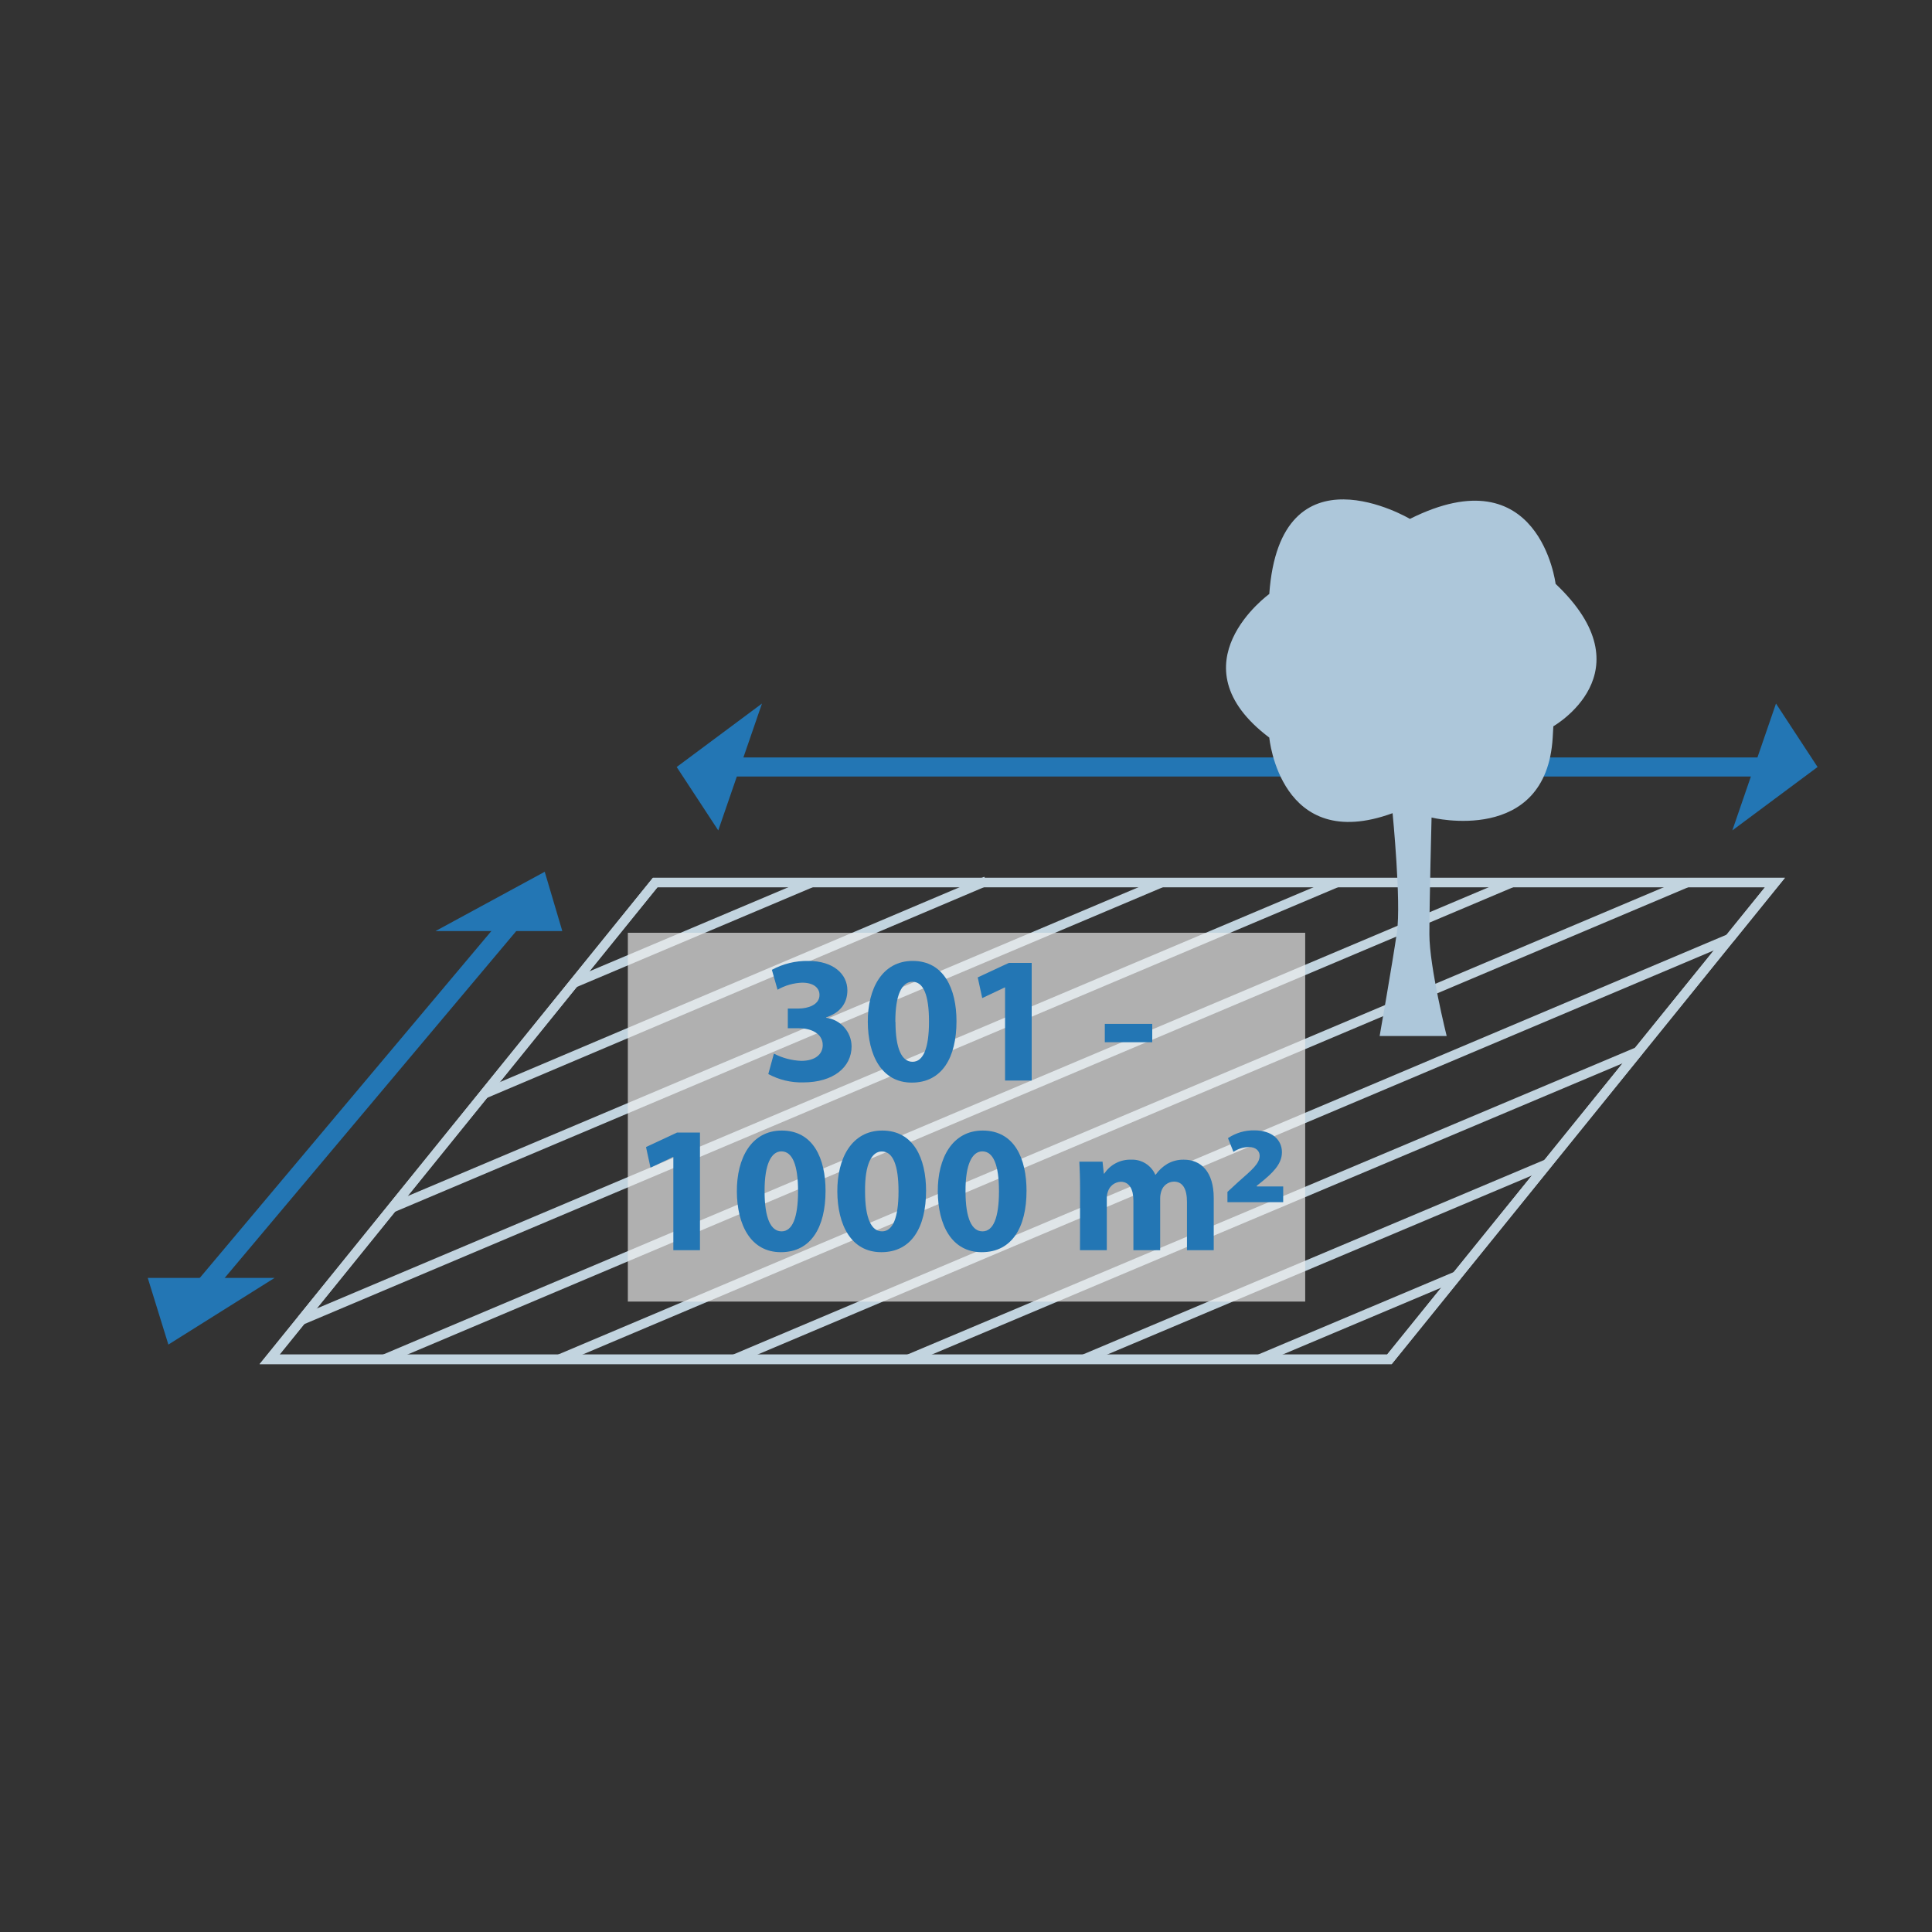 <?xml version="1.0" encoding="UTF-8" standalone="no"?><!DOCTYPE svg PUBLIC "-//W3C//DTD SVG 1.1//EN" "http://www.w3.org/Graphics/SVG/1.1/DTD/svg11.dtd"><svg width="100%" height="100%" viewBox="0 0 400 400" version="1.1" xmlns="http://www.w3.org/2000/svg" xmlns:xlink="http://www.w3.org/1999/xlink" xml:space="preserve" xmlns:serif="http://www.serif.com/" style="fill-rule:evenodd;clip-rule:evenodd;stroke-linejoin:round;stroke-miterlimit:2;"><rect x="0" y="0" width="400" height="400" fill="#333333" stroke="none"/><g id="Grundstück_301-1000" opacity="0.91"><g><rect x="152.01" y="156.82" width="220.84" height="3.95" style="fill:#217cc0;"/><path d="M358.66,171.93l9.04,-26.27l8.61,13.14l-17.65,13.13Z" style="fill:#217cc0;fill-rule:nonzero;"/><path d="M157.76,145.66l-9.05,26.27l-8.61,-13.13l17.66,-13.14Z" style="fill:#217cc0;fill-rule:nonzero;"/><path d="M30.59,264.58l26.26,0l-21.99,13.8l-4.27,-13.8Z" style="fill:#217cc0;fill-rule:nonzero;"/><path d="M116.42,192.77l-26.26,0l22.62,-12.28l3.64,12.28Z" style="fill:#217cc0;fill-rule:nonzero;"/><path d="M106.509,187.077l-69.5,82.68l3.024,2.542l69.5,-82.68l-3.024,-2.542Z" style="fill:#217cc0;"/></g><g><path d="M288.13,282.43l-234.38,0l81.43,-100.69l234.37,0l-81.42,100.69Zm-230.25,-2l229.31,0l78.23,-96.75l-229.3,0l-78.24,96.75Z" style="fill:#d0e3f0;fill-rule:nonzero;"/><g><path d="M358.88,194.93l-1.54,-1.24l8.08,-9.98l-16.13,0l0,-1.97l20.26,0l-10.67,13.19Z" style="fill:#d0e3f0;fill-rule:nonzero;"/><path d="M357.33,193.665l-18.823,23.27l1.531,1.239l18.824,-23.27l-1.532,-1.239Z" style="fill:#d0e3f0;"/><path d="M119.6,204.13l-1.53,-1.24l17.1,-21.15l32.86,0l-0,1.97l-31.91,0l-16.52,20.42Z" style="fill:#d0e3f0;fill-rule:nonzero;"/><path d="M319.709,240.215l-18.823,23.27l1.532,1.239l18.823,-23.27l-1.532,-1.239Z" style="fill:#d0e3f0;"/><path d="M338.524,216.949l-18.824,23.269l1.532,1.239l18.823,-23.27l-1.531,-1.238Z" style="fill:#d0e3f0;"/><rect x="313.04" y="181.74" width="36.25" height="1.97" style="fill:#d0e3f0;"/><path d="M288.13,282.43l-27.44,0l0,-1.97l26.5,0l13.7,-16.95l1.53,1.24l-14.29,17.68Z" style="fill:#d0e3f0;fill-rule:nonzero;"/><rect x="204.28" y="181.74" width="36.25" height="1.97" style="fill:#d0e3f0;"/><rect x="276.78" y="181.74" width="36.25" height="1.97" style="fill:#d0e3f0;"/><rect x="151.93" y="280.46" width="36.25" height="1.97" style="fill:#d0e3f0;"/><path d="M80.444,249.412l-18.823,23.269l1.531,1.239l18.824,-23.269l-1.532,-1.239Z" style="fill:#d0e3f0;"/><path d="M79.42,282.43l-25.67,0l7.87,-9.72l1.53,1.24l-5.27,6.51l21.54,0l0,1.97Z" style="fill:#d0e3f0;fill-rule:nonzero;"/><path d="M99.258,226.145l-18.823,23.27l1.532,1.239l18.823,-23.27l-1.532,-1.239Z" style="fill:#d0e3f0;"/><path d="M118.076,202.876l-18.823,23.269l1.532,1.239l18.823,-23.269l-1.532,-1.239Z" style="fill:#d0e3f0;"/><rect x="79.42" y="280.46" width="36.25" height="1.97" style="fill:#d0e3f0;"/><rect x="188.18" y="280.46" width="36.25" height="1.97" style="fill:#d0e3f0;"/><rect x="168.03" y="181.74" width="36.25" height="1.97" style="fill:#d0e3f0;"/><rect x="115.68" y="280.46" width="36.25" height="1.97" style="fill:#d0e3f0;"/><rect x="224.43" y="280.46" width="36.25" height="1.97" style="fill:#d0e3f0;"/><rect x="240.53" y="181.74" width="36.25" height="1.97" style="fill:#d0e3f0;"/><path d="M240.136,181.818l-159.326,67.334l0.767,1.815l159.325,-67.335l-0.766,-1.814Z" style="fill:#d0e3f0;"/><path d="M312.647,181.824l-233.614,98.731l0.767,1.814l233.614,-98.73l-0.767,-1.815Z" style="fill:#d0e3f0;"/><path d="M276.391,181.819l-214.399,90.61l0.767,1.815l214.399,-90.61l-0.767,-1.815Z" style="fill:#d0e3f0;"/><path d="M348.897,181.823l-233.614,98.73l0.767,1.815l233.614,-98.731l-0.767,-1.814Z" style="fill:#d0e3f0;"/><path d="M167.638,181.824l-49.187,20.788l0.766,1.814l49.188,-20.788l-0.767,-1.814Z" style="fill:#d0e3f0;"/><path d="M203.78,181.524l-104.135,44.144l0.769,1.812l104.134,-44.144l-0.768,-1.813l0,0.001Z" style="fill:#d0e3f0;"/><path d="M357.728,193.408l-206.183,87.137l0.767,1.815l206.183,-87.137l-0.767,-1.815Z" style="fill:#d0e3f0;"/><path d="M320.112,239.99l-96.081,40.507l0.766,1.816l96.08,-40.507l-0.765,-1.816Z" style="fill:#d0e3f0;"/><path d="M338.931,216.75l-151.165,63.73l0.765,1.815l151.165,-63.73l-0.765,-1.815Z" style="fill:#d0e3f0;"/><path d="M301.277,263.244l-40.986,17.28l0.765,1.815l40.986,-17.279l-0.765,-1.816Z" style="fill:#d0e3f0;"/></g></g><g opacity="0.67"><rect x="129.99" y="193.12" width="140.238" height="76.36" style="fill:#fff;"/></g><g><path d="M160.23,218.14c1.752,0.914 3.686,1.426 5.66,1.5c2.95,-0 4.45,-1.42 4.45,-3.26c0,-2.4 -2.39,-3.49 -4.91,-3.49l-2.32,-0l0,-4.08l2.21,-0c1.91,-0 4.35,-0.75 4.35,-2.81c0,-1.46 -1.2,-2.55 -3.6,-2.55c-1.79,0.069 -3.536,0.57 -5.09,1.46l-1.17,-4.12c2.313,-1.252 4.91,-1.886 7.54,-1.84c5.2,-0 8.09,2.74 8.09,6.08c0,2.61 -1.41,4.61 -4.41,5.61l0,0.08c2.985,0.361 5.262,2.913 5.28,5.92c0,4.31 -3.78,7.46 -10,7.46c-2.523,0.067 -5.02,-0.53 -7.24,-1.73l1.16,-4.23Z" style="fill:#217cc0;fill-rule:nonzero;"/><path d="M198.03,211.43c0,7.53 -3,12.71 -9.25,12.71c-6.25,0 -9.07,-5.66 -9.11,-12.56c-0.04,-6.9 3,-12.63 9.29,-12.63c6.49,0 9.07,5.81 9.07,12.48Zm-12.63,0.15c0,5.59 1.32,8.25 3.53,8.25c2.21,0 3.41,-2.78 3.41,-8.32c0,-5.54 -1.16,-8.25 -3.45,-8.25c-2.13,0 -3.55,2.66 -3.52,8.32l0.03,0Z" style="fill:#217cc0;fill-rule:nonzero;"/><path d="M208.09,204.43l-0.06,0l-4.67,2.21l-0.93,-4.28l6.44,-3l4.73,0l0,24.35l-5.51,0l0,-19.28Z" style="fill:#217cc0;fill-rule:nonzero;"/><rect x="228.74" y="211.99" width="9.82" height="3.79" style="fill:#217cc0;"/><path d="M139.41,239.54l-0.08,0l-4.65,2.21l-0.93,-4.27l6.44,-3l4.73,0l0,24.36l-5.51,0l0,-19.3Z" style="fill:#217cc0;fill-rule:nonzero;"/><path d="M170.92,246.54c-0,7.54 -3,12.71 -9.25,12.71c-6.25,0 -9.07,-5.66 -9.11,-12.56c-0.04,-6.9 3,-12.62 9.3,-12.62c6.52,0 9.06,5.8 9.06,12.47Zm-12.62,0.15c-0,5.59 1.31,8.25 3.52,8.25c2.21,0 3.41,-2.77 3.41,-8.32c-0,-5.4 -1.16,-8.24 -3.45,-8.24c-2.1,0 -3.52,2.66 -3.48,8.31Z" style="fill:#217cc0;fill-rule:nonzero;"/><path d="M191.73,246.54c-0,7.54 -3,12.71 -9.26,12.71c-6.26,0 -9.07,-5.66 -9.11,-12.56c-0.04,-6.9 3,-12.62 9.3,-12.62c6.52,0 9.07,5.8 9.07,12.47Zm-12.63,0.15c-0,5.59 1.31,8.25 3.52,8.25c2.21,0 3.41,-2.77 3.41,-8.3c-0,-5.4 -1.16,-8.24 -3.45,-8.24c-2.1,-0.02 -3.55,2.64 -3.48,8.29Z" style="fill:#217cc0;fill-rule:nonzero;"/><path d="M212.53,246.54c0,7.54 -3,12.71 -9.26,12.71c-6.26,0 -9.07,-5.66 -9.11,-12.56c-0.04,-6.9 3,-12.62 9.3,-12.62c6.57,0 9.07,5.8 9.07,12.47Zm-12.63,0.15c-0,5.59 1.31,8.25 3.52,8.25c2.21,0 3.41,-2.77 3.41,-8.32c-0,-5.4 -1.16,-8.24 -3.45,-8.24c-2.1,0 -3.52,2.66 -3.48,8.31Z" style="fill:#217cc0;fill-rule:nonzero;"/><path d="M223.62,246.36c0,-2.29 -0.07,-4.24 -0.15,-5.85l4.8,0l0.26,2.47l0.11,0c1.218,-1.862 3.326,-2.956 5.55,-2.88c2.145,-0.098 4.139,1.143 5,3.11l0.08,0c0.627,-0.891 1.43,-1.643 2.36,-2.21c1.054,-0.617 2.259,-0.929 3.48,-0.9c3.52,0 6.18,2.47 6.18,7.94l0,10.8l-5.54,0l0,-10c0,-2.66 -0.86,-4.2 -2.7,-4.2c-1.214,0.021 -2.28,0.835 -2.62,2c-0.153,0.472 -0.23,0.964 -0.23,1.46l0,10.74l-5.54,0l0,-10.27c0,-2.32 -0.83,-3.9 -2.63,-3.9c-1.232,0.049 -2.304,0.88 -2.66,2.06c-0.165,0.458 -0.24,0.944 -0.22,1.43l0,10.68l-5.55,0l0.02,-12.48Z" style="fill:#217cc0;fill-rule:nonzero;"/><path d="M254.13,246.77l2.28,-2.1c2.85,-2.51 4.39,-3.78 4.39,-5.4c0,-1 -0.83,-1.79 -2.21,-1.79c-1.148,0.012 -2.267,0.36 -3.22,1l-1.13,-2.84c1.606,-1.08 3.505,-1.642 5.44,-1.61c3.74,0 5.73,2 5.73,4.53c0,2.53 -2.06,4.38 -4.31,6.22l-0.9,0.71l0,0.15l5.47,0l0,3.26l-11.54,0l0,-2.13Z" style="fill:#217cc0;fill-rule:nonzero;"/></g><path d="M285.64,214.5l13.88,0c0,0 -3.58,-14.33 -3.58,-21.05c0,-6.72 0.45,-24.19 0.45,-24.19c0,0 23.74,5.87 25.08,-16.55c1.34,-22.42 0,-2.26 0,-2.26c0,0 20,-11.2 0.6,-29.57c0,0 -3.29,-26.9 -30.16,-13.45c0,0 -26.88,-15.94 -29.12,15.55c0,0 -20.16,14.53 0,29.73c0,0 2.24,24.16 25.53,15.65c0,0 1.8,18.37 0.9,24.64c-0.9,6.27 -3.58,21.5 -3.58,21.5Z" style="fill:#b9d5ea;fill-rule:nonzero;"/></g></svg>